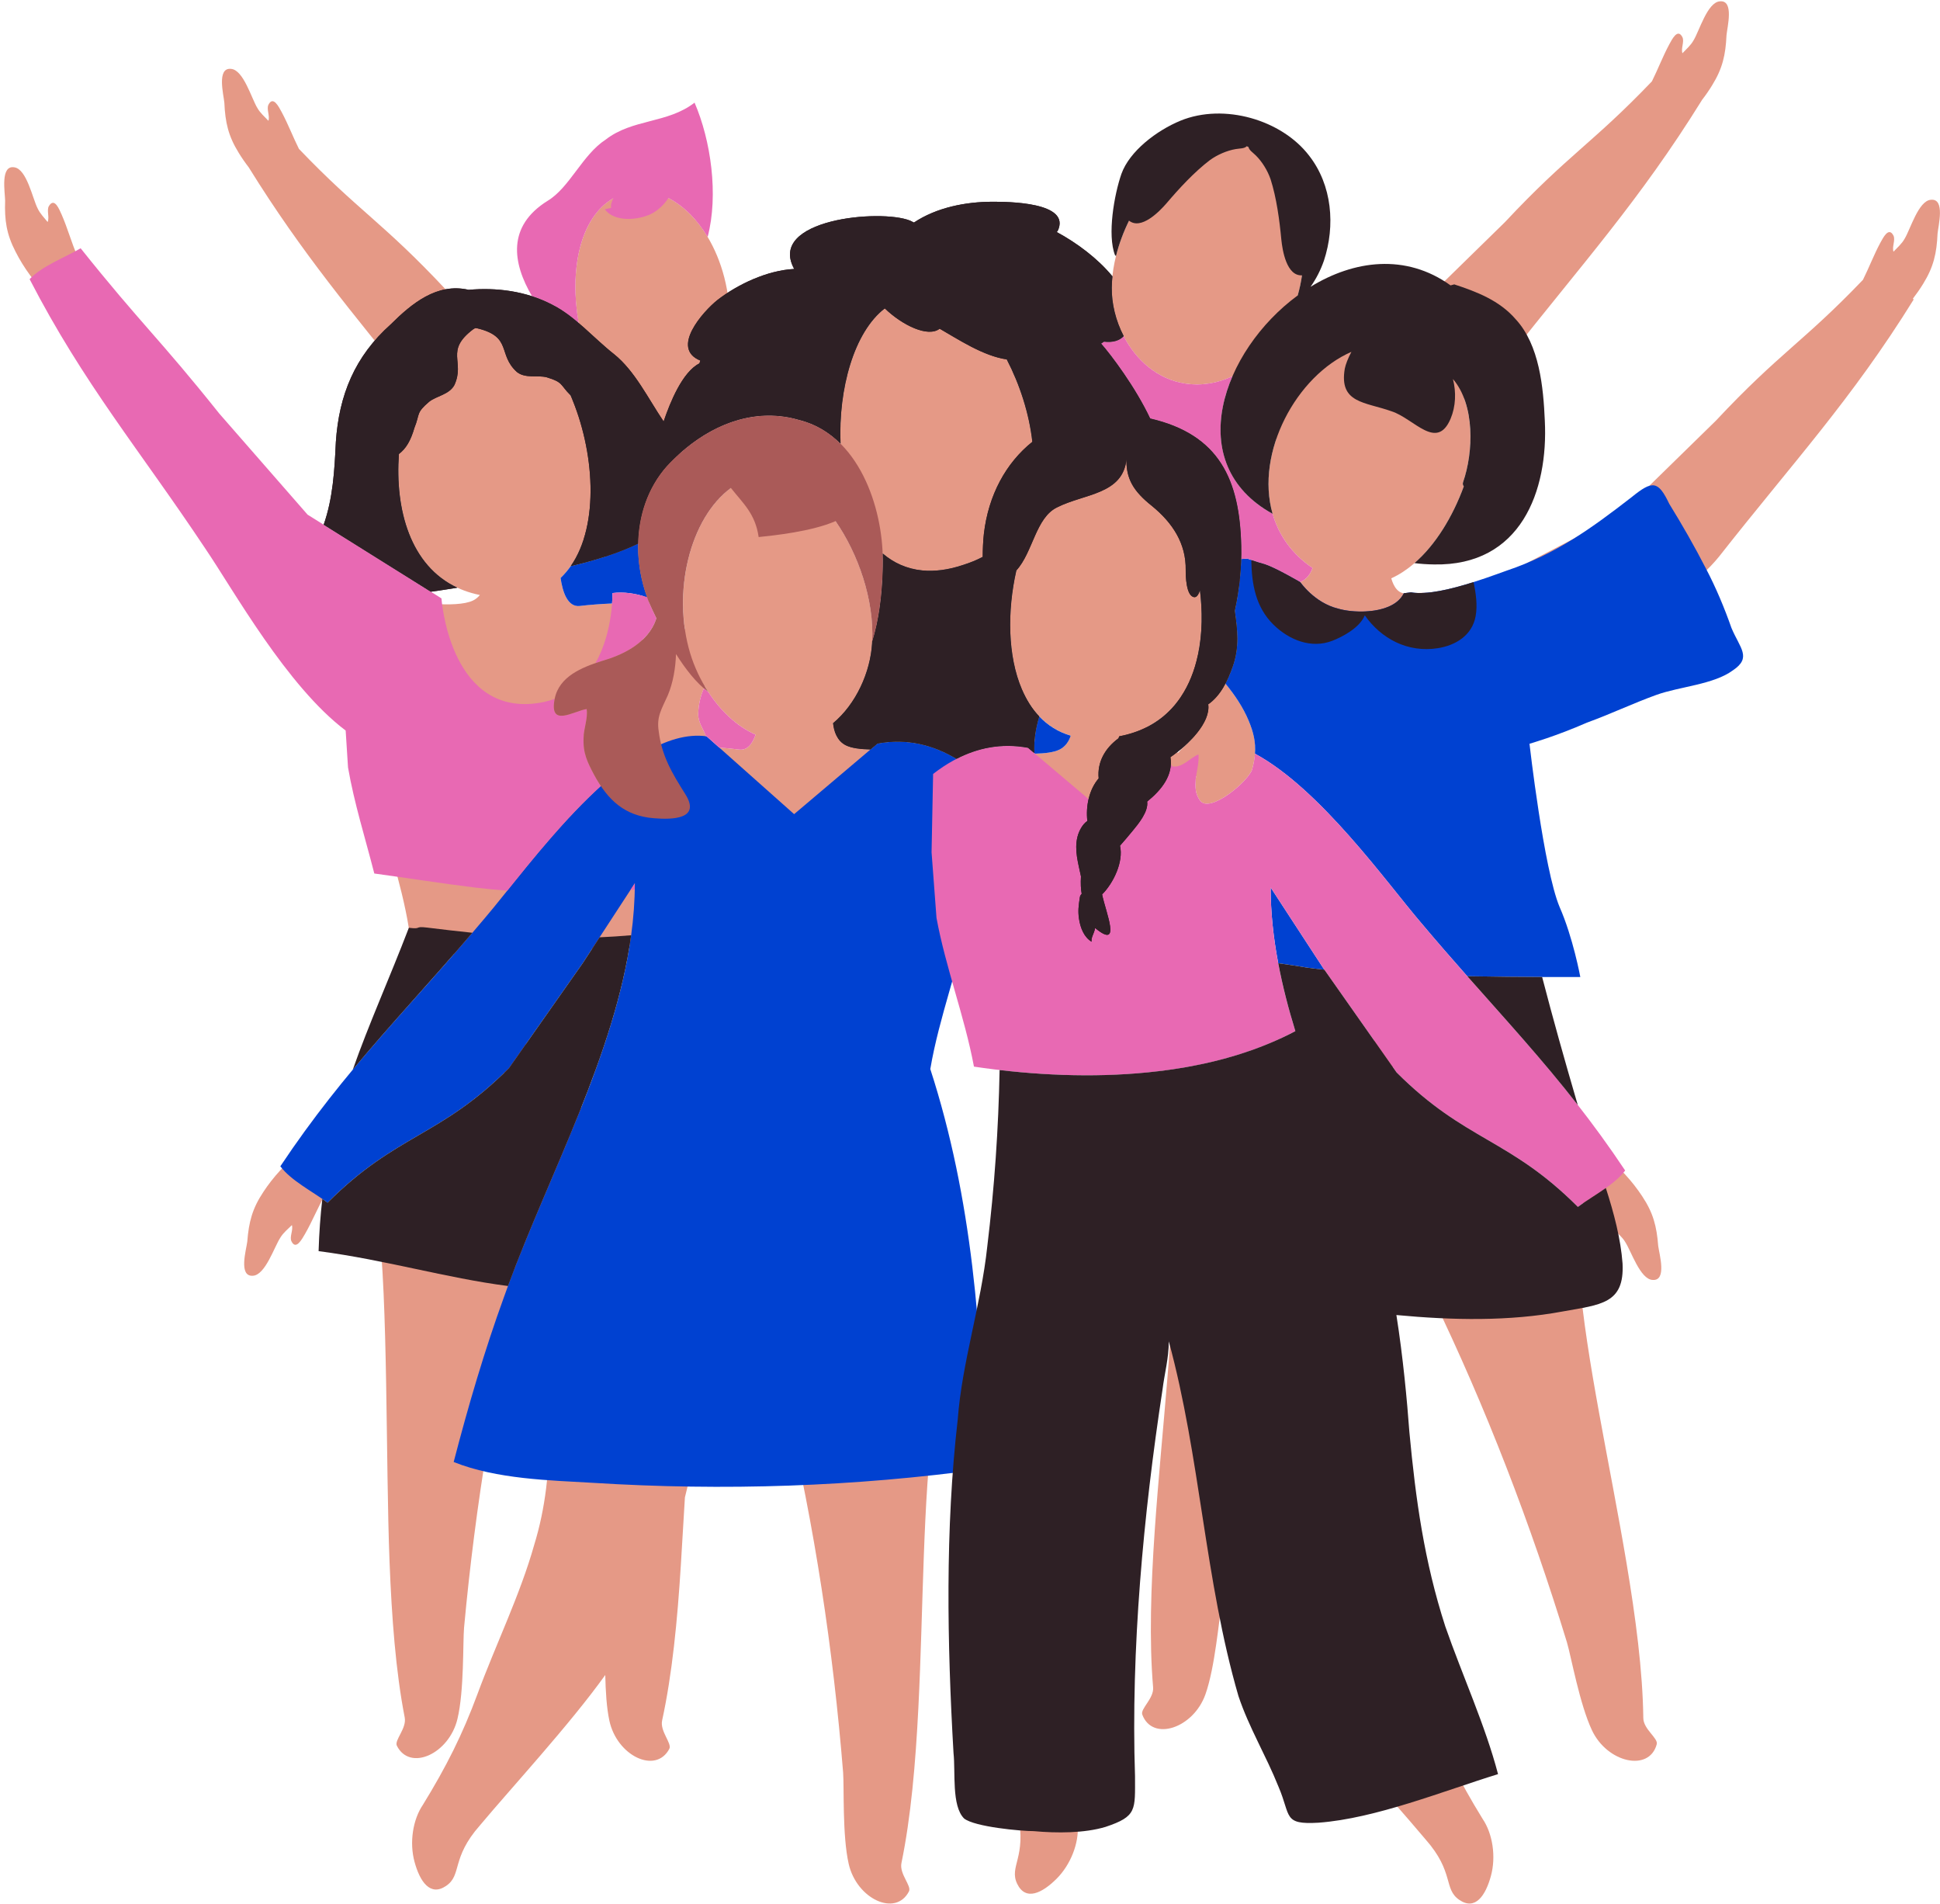 <?xml version="1.0" encoding="UTF-8" standalone="no"?><svg xmlns="http://www.w3.org/2000/svg" xmlns:xlink="http://www.w3.org/1999/xlink" fill="#000000" height="450.9" preserveAspectRatio="xMidYMid meet" version="1" viewBox="-1.0 -0.3 459.6 450.9" width="459.6" zoomAndPan="magnify"><defs><clipPath id="a"><path d="M 269 236 L 392 236 L 392 450.551 L 269 450.551 Z M 269 236"/></clipPath><clipPath id="b"><path d="M 349 47 L 458.59 47 L 458.59 177 L 349 177 Z M 349 47"/></clipPath><clipPath id="c"><path d="M 169 271 L 221 271 L 221 450.551 L 169 450.551 Z M 169 271"/></clipPath></defs><g><g id="change1_1"><path d="M 159.66 99.18 C 170.777 97.562 171.992 85.094 171.895 75.402 C 171.734 59.48 162.742 46.148 151.977 44.953 L 152.512 44.836 C 134.723 43.914 131.719 68.562 138.984 86.203 C 142.867 95.617 148.094 100.859 159.66 99.18" fill="#e59986"/></g><g id="change1_2"><path d="M 214.09 68.957 L 218.055 70.195 C 190.969 66.473 188.984 146.492 227.305 133.469 C 262.98 122.301 232.59 58.41 214.09 68.957" fill="#e59986"/></g><g id="change1_3"><path d="M 174.062 177.234 C 171.711 176.922 168.777 176.684 166.184 176.555 C 166.5 176.234 166.621 175.602 166.367 174.551 C 165.906 172.637 164.367 170.969 164.41 168.863 C 164.461 166.402 165.043 164.25 165.969 162.27 C 168.883 167.188 173.023 171.508 178.004 173.703 C 177.285 175.812 176.082 177.504 174.062 177.234 Z M 162.926 174.668 C 163.281 175.477 163.898 176.117 164.523 176.48 C 164.074 176.465 163.648 176.453 163.242 176.449 C 163 175.785 162.852 175.176 162.926 174.668 Z M 94.387 224.156 C 98.281 224.805 102.199 225.328 106.188 225.586 C 117.746 226.34 129.484 225.363 140.988 224.25 C 146.488 223.719 152.051 223.246 157.5 222.305 C 160.422 221.801 163.273 221.129 166.145 220.559 C 161.898 208.465 158.723 196.266 158.383 184.23 C 160.41 184.738 162.535 184.785 164.113 183.883 C 165.32 183.191 165.414 182.078 165.074 180.828 L 189.062 201.234 L 214.73 176.566 C 214.73 176.566 203.395 178.234 199.395 176.234 C 197.273 175.176 196.566 172.898 196.359 170.992 C 201.824 166.43 205.191 158.91 205.613 152.055 C 206.672 134.785 194.559 114.445 183.363 112.32 L 184.137 112.195 C 168.203 110 158.625 130.309 161.242 148.617 C 159.613 150.266 157.949 151.977 156.43 153.762 C 152.324 151.305 148.215 149.906 144.277 150.207 L 150.391 142.715 C 149.062 142.363 141.391 142.609 136.387 143.219 C 133.422 143.582 132.258 139.762 131.801 136.582 C 134.379 134.156 136.195 130.926 137.344 127.211 C 143.598 132.348 149.742 138.211 154.973 145.242 L 160.586 107.863 L 134.59 94.32 C 129.988 83.105 122.164 74.836 113.277 76.754 L 112.977 76.461 L 115.254 75.191 C 113.922 74.762 112.605 74.66 111.32 74.844 L 104.676 68.344 C 89.602 52.242 84.008 49.785 69.824 34.969 C 68.391 32.105 67.258 29.102 65.742 26.27 C 65.07 25.062 63.734 22.285 62.594 24.504 C 62.086 25.559 62.984 27.133 62.59 28.309 C 61.672 27.324 60.629 26.461 59.957 25.25 C 58.602 23.066 56.688 16.23 53.723 16.012 C 50.289 15.66 51.977 22.137 52.152 24.043 C 52.355 28.684 53.082 31.914 55.566 35.918 C 56.277 37.086 57.102 38.27 57.992 39.426 C 57.988 39.426 57.988 39.43 57.984 39.43 C 70.664 59.871 82.645 73.965 96.809 91.59 C 90.242 109.691 91.793 136.438 112.688 140.625 C 112.262 141.148 111.738 141.605 111.066 141.93 C 107.043 143.887 95.73 142.09 95.73 142.09 L 105.238 151.016 C 98.469 150.41 92.652 152.914 87.746 156.629 L 87.234 173.074 L 88.113 186.859 C 90 197.797 94.109 208.473 95.863 219.562 C 95.348 221.094 94.859 222.621 94.387 224.156" fill="#e59986"/></g><g id="change1_4"><path d="M 17.379 60.484 C 15.949 57.219 15.023 53.77 13.594 50.504 C 13.016 49.242 11.902 46.367 10.59 48.496 C 10 49.504 10.773 51.145 10.285 52.285 C 9.449 51.234 8.477 50.289 7.902 49.031 C 6.723 46.746 5.352 39.781 2.414 39.332 C -0.984 38.715 0.191 45.301 0.215 47.215 C 0.055 51.855 0.527 55.137 2.688 59.32 C 4.547 62.996 7.34 66.891 10.363 69.738 L 12.898 70.617 C 13.812 72.035 15.309 72.562 16.789 73.207 C 19.855 74.625 23.098 75.586 21.934 71.031 C 21.148 67.359 18.895 64.004 17.379 60.484" fill="#e59986"/></g><g id="change1_5"><path d="M 301.359 103.684 C 297.762 114.199 299.012 126.031 308.895 133.484 C 309.254 133.754 309.605 133.996 309.965 134.242 C 309.461 135.613 308.574 136.914 307.031 137.562 C 302.906 139.289 291.707 136.867 291.707 136.867 L 315.664 163.199 L 346.25 140.527 C 344.941 140.105 337.273 139.926 332.238 140.258 C 330.27 140.387 329.191 138.734 328.602 136.676 C 336.164 133.242 342.219 124.609 345.785 114.898 C 345.574 114.641 345.473 114.301 345.617 113.891 C 347.555 108.301 348.195 100.23 345.852 94.047 C 350.074 90.824 353.703 87.711 356.297 84.473 C 373.672 62.355 387.453 47.188 402.184 23.434 C 402.184 23.43 402.184 23.43 402.18 23.426 C 403.07 22.27 403.895 21.09 404.605 19.922 C 407.09 15.918 407.812 12.688 408.02 8.047 C 408.191 6.137 409.883 -0.336 406.445 0.016 C 403.484 0.234 401.57 7.07 400.215 9.254 C 399.543 10.461 398.5 11.328 397.582 12.309 C 397.188 11.133 398.086 9.559 397.578 8.508 C 396.434 6.285 395.102 9.062 394.426 10.273 C 392.914 13.105 391.777 16.105 390.348 18.973 C 376.16 33.789 370.57 36.246 355.496 52.348 L 332.758 74.586 L 299.586 91.863 L 301.359 103.684" fill="#e59986"/></g><g clip-path="url(#a)" id="change1_14"><path d="M 384.309 369.746 C 380.375 346.305 374.75 321.574 373.18 302.215 L 325.074 262.59 C 328.566 253.906 331.891 245.172 334.59 236.23 L 315.867 255.004 L 310.27 250.395 C 311.258 252.789 312.289 255.16 313.359 257.52 L 277.039 293.949 C 277.371 313.371 274.188 338.531 272.562 362.246 C 271.656 375.477 271.234 388.262 272.18 399.348 C 272.402 401.984 269.102 404.43 269.617 405.805 C 272.023 412.254 281.715 409.047 284.57 401.02 C 286.871 394.559 287.758 383.238 288.438 379.707 C 289.258 375.656 290.125 371.613 291.027 367.574 C 293.82 376.102 297.445 384.414 302.305 392.453 C 309.184 404.777 327.461 424.293 336.719 435.355 C 343.605 443.152 340.914 447.082 344.719 449.684 C 348.523 452.289 350.949 448.625 352.207 444.023 C 353.465 439.422 352.617 433.98 350.223 430.469 C 344.715 421.516 340.863 413.887 337.289 404.219 C 333.004 392.613 327.172 380.676 323.879 368.965 C 321.172 360.18 320.176 350.965 320.383 341.691 C 320.777 324.258 320.824 309.016 320.781 293.262 L 311.793 296.16 C 311.906 295.855 312.008 295.543 312.121 295.234 C 314.828 287.727 317.844 280.316 320.871 272.914 C 326.707 284.254 332.926 295.422 338.391 306.922 C 351.055 333.109 361.648 360.691 370.215 388.672 C 371.234 392.121 373.223 403.305 376.145 409.508 C 379.773 417.219 389.727 419.465 391.496 412.809 C 391.871 411.391 388.348 409.281 388.312 406.633 C 388.172 395.508 386.504 382.828 384.309 369.746" fill="#e59986"/></g><g clip-path="url(#b)" id="change1_12"><path d="M 456.445 47.016 C 453.484 47.23 451.57 54.066 450.215 56.25 C 449.543 57.461 448.5 58.328 447.582 59.309 C 447.188 58.133 448.086 56.559 447.578 55.508 C 446.434 53.285 445.102 56.062 444.426 57.273 C 442.914 60.102 441.777 63.105 440.348 65.973 C 426.16 80.785 420.57 83.242 405.496 99.348 L 382.758 121.582 L 349.586 138.863 L 355.199 176.246 C 371.406 154.449 396.363 143.863 406.301 131.473 C 423.672 109.355 437.625 94.395 452.359 70.641 C 452.301 70.566 452.234 70.508 452.176 70.438 C 453.066 69.277 453.895 68.09 454.609 66.922 C 457.09 62.918 457.816 59.688 458.02 55.043 C 458.191 53.137 459.883 46.664 456.445 47.016" fill="#e59986"/></g><g id="change1_6"><path d="M 76.941 269.789 C 75.398 270.266 73.852 270.621 72.781 271.93 L 70.172 272.523 C 66.844 275.016 63.637 278.578 61.383 282.023 C 58.77 285.941 57.938 289.148 57.582 293.781 C 57.344 295.684 55.445 302.094 58.887 301.859 C 61.855 301.738 63.992 294.969 65.418 292.832 C 66.133 291.645 67.199 290.812 68.152 289.863 C 68.508 291.051 67.559 292.594 68.031 293.664 C 69.102 295.922 70.527 293.188 71.238 292 C 73.02 288.914 74.328 285.586 76.109 282.5 C 78.008 279.176 80.621 276.086 81.809 272.523 C 83.473 268.129 80.148 268.723 76.941 269.789" fill="#e59986"/></g><g clip-path="url(#c)" id="change1_13"><path d="M 185.23 332.848 C 191.973 361.145 196.387 390.359 198.742 419.527 C 199 423.113 198.539 434.465 200.059 441.148 C 201.945 449.461 211.188 453.793 214.34 447.672 C 215.012 446.367 212.023 443.551 212.559 440.957 C 214.812 430.062 215.906 417.32 216.574 404.07 C 217.77 380.332 217.59 354.973 220.219 335.727 L 169.91 271.598 C 173.555 292.301 180.488 312.359 185.23 332.848" fill="#e59986"/></g><g id="change1_7"><path d="M 165.41 301.809 C 165.66 299.793 165.918 297.867 166.188 296.051 L 134.328 259.406 C 136.289 252.195 138.082 244.953 139.457 237.625 L 126.594 250.504 L 115.152 237.348 C 116.277 244.188 117.762 250.957 119.402 257.699 L 88.566 288.574 C 90.973 307.852 90.359 345.809 91.285 369.559 C 91.801 382.812 92.75 395.566 94.879 406.484 C 95.383 409.086 92.363 411.871 93.023 413.18 C 96.105 419.336 105.395 415.113 107.375 406.82 C 108.973 400.152 108.641 388.797 108.938 385.219 C 111.625 356.078 116.375 326.914 123.441 298.695 C 124.465 294.484 125.586 290.289 126.75 286.109 C 127.398 288.664 128.027 291.223 128.633 293.789 C 128.605 308.195 128.676 322.359 129.035 338.371 C 129.246 347.645 128.25 356.859 125.543 365.645 C 122.25 377.355 116.414 389.293 112.129 400.898 C 108.555 410.566 104.703 418.191 99.199 427.148 C 96.801 430.66 95.953 436.098 97.211 440.699 C 98.469 445.305 100.895 448.965 104.699 446.363 C 108.508 443.758 105.816 439.828 112.703 432.031 C 120.289 422.969 133.926 408.23 142.391 396.422 C 142.473 400.211 142.707 404.195 143.363 407.23 C 145.152 415.566 154.344 420 157.566 413.914 C 158.254 412.621 155.301 409.766 155.863 407.184 C 158.238 396.312 159.48 383.586 160.301 370.344 C 160.609 365.293 160.93 359.898 161.262 354.348 C 165.469 337.812 167.191 320.566 169.113 303.004 L 165.41 301.809" fill="#e59986"/></g><g id="change1_8"><path d="M 279.91 90.555 C 291.469 92.242 301.266 82.703 305.152 73.414 C 312.438 56.008 304.414 32.129 286.641 32.988 L 287.406 33.16 C 276.094 34.234 262.562 51.938 262.383 67.852 C 262.273 77.426 268.801 88.926 279.91 90.555" fill="#e59986"/></g><g id="change1_9"><path d="M 237.156 413.965 C 238.309 419.777 239.406 425.168 240.172 429.469 C 242.266 439.66 237.973 441.73 239.98 445.883 C 241.984 450.031 245.91 448.066 249.293 444.699 C 252.672 441.336 254.645 436.195 254.316 431.957 C 254.105 424.957 254.246 418.832 254.863 412.516 C 248.965 412.992 243.062 413.566 237.156 413.965" fill="#e59986"/></g><g id="change1_10"><path d="M 388.043 283.023 C 385.785 279.578 382.578 276.016 379.254 273.523 L 376.641 272.93 C 375.57 271.621 374.027 271.266 372.484 270.789 C 369.277 269.723 365.949 269.129 367.613 273.523 C 368.801 277.086 371.414 280.172 373.312 283.496 C 375.098 286.586 376.402 289.91 378.184 293 C 378.895 294.188 380.32 296.918 381.391 294.66 C 381.863 293.594 380.914 292.051 381.27 290.859 C 382.223 291.812 383.289 292.645 384.004 293.832 C 385.426 295.969 387.566 302.738 390.535 302.855 C 393.977 303.094 392.078 296.68 391.84 294.781 C 391.484 290.148 390.656 286.941 388.043 283.023" fill="#e59986"/></g><g id="change1_11"><path d="M 270.742 171.887 C 273.504 170.484 275.77 168.605 277.586 166.359 C 279.461 168.855 280.855 171.547 281.332 174.762 C 280.367 175.707 279.152 176.805 278.191 177.918 C 277.199 178.012 276.238 178.117 275.363 178.234 C 272.477 178.621 271.258 175.012 270.742 171.887 Z M 282.289 184.074 C 282.176 186.168 282.09 187.594 283.27 189.277 C 285.566 192.559 294.906 184.602 295.645 181.902 C 296.898 177.316 296.461 174.352 294.809 170.379 C 292.758 165.453 289.09 161.035 285.332 157.23 C 284.5 156.387 283.66 155.547 282.824 154.699 C 284.113 148.559 283.883 141.691 282.566 135.141 C 282.234 133.473 281.824 131.82 281.363 130.203 C 277.297 116.215 268.5 105.148 259.809 108.492 L 263.547 110.316 C 239.992 103.359 226.332 166.223 252.66 173.93 C 252.234 175.262 251.453 176.523 250.027 177.234 C 246.027 179.234 234.695 177.566 234.695 177.566 L 260.359 202.234 L 282.367 183.516 C 282.328 183.75 282.297 183.953 282.289 184.074" fill="#e59986"/></g><g id="change2_1"><path d="M 136.383 143.223 C 138.652 142.945 141.473 142.742 144.004 142.633 C 144.113 141.113 144.086 140.164 144.086 140.164 C 146.773 139.836 149.523 140.223 152.324 141.176 C 150.926 137.344 150.176 133.234 150.176 129.145 C 150.176 128.902 150.184 128.676 150.184 128.445 C 149.094 128.973 148.004 129.453 146.934 129.883 C 142.875 131.504 138.586 132.754 134.195 133.805 C 133.484 134.812 132.684 135.742 131.805 136.586 C 132.254 139.766 133.426 143.586 136.383 143.223" fill="#0041d1"/></g><g id="change2_2"><path d="M 228.559 216.109 L 229.73 200.57 L 229.363 182.008 C 223.211 177.242 215.758 174.16 206.883 175.812 L 187.133 192.531 L 166.395 174.094 C 147.445 171.508 124.188 205.102 113.852 217.16 C 95.762 238.695 80.918 252.68 65.414 275.934 C 67.996 279.379 73.164 281.965 76.609 284.551 C 92.977 268.184 103.207 269.059 119.57 252.691 L 137.055 227.816 L 149.395 208.902 C 149.395 241.902 129.395 275.902 118.395 306.902 C 113.828 319.461 109.93 332.672 106.48 345.973 C 116.703 350.066 129.285 350.309 139.395 350.902 C 170.586 352.852 201.355 351.824 232.25 347.59 C 231.715 315.41 229.309 283.477 219.395 252.902 C 221.516 240.414 226.289 228.422 228.559 216.109" fill="#0041d1"/></g><g id="change2_3"><path d="M 252.664 173.945 C 252.234 175.273 251.441 176.523 250.023 177.234 C 248.672 177.902 246.504 178.164 244.191 178.203 L 244.031 178.074 C 244.023 177.875 244.023 177.664 244.012 177.453 C 244.012 177.293 244.004 177.133 244.004 176.965 C 244.004 176.734 244.012 176.492 244.012 176.254 C 244.023 176.105 244.031 175.945 244.043 175.785 C 244.082 174.863 244.191 173.914 244.363 172.926 C 244.363 172.895 244.363 172.875 244.371 172.855 C 244.562 171.742 244.832 170.586 245.203 169.383 C 247.203 171.484 249.676 173.074 252.664 173.945" fill="#0041d1"/></g><g id="change2_4"><path d="M 300.027 209.902 C 300.027 215.855 300.691 221.84 301.824 227.836 C 304.305 228.18 306.641 228.531 308.582 228.871 C 309.828 229.051 311.234 229.215 312.754 229.367 L 312.367 228.816 L 300.027 209.902" fill="#0041d1"/></g><g id="change2_5"><path d="M 409.195 148.43 C 407.516 143.641 405.5 138.828 403.129 134.324 C 400.469 129.137 397.48 123.922 394.465 119.043 C 391.828 113.523 390.5 113.434 385.555 117.441 C 376.035 124.82 367.609 130.938 355.988 134.836 C 350.512 136.805 339.199 141.059 333.258 139.988 L 331.574 140.211 C 329.242 145.066 320.219 145.129 315.961 143.84 C 310.375 142.465 307.031 137.559 307.031 137.559 C 307.031 137.559 301.242 134.168 298.629 133.32 C 297.199 132.934 295.82 132.484 294.477 131.992 C 293.996 132.016 293.52 132.066 293.043 132.105 C 292.93 136.035 292.438 140.23 291.527 144.359 C 292.16 148.809 292.664 152.914 291.047 157.531 C 290.562 158.922 289.996 160.309 289.309 161.609 C 291.535 164.309 293.5 167.238 294.809 170.379 C 295.973 173.18 296.52 175.492 296.309 178.211 C 311.812 186.574 327.57 208.82 335.574 218.16 C 339.387 222.699 343.047 226.891 346.605 230.914 C 361.027 231.176 373.387 231.105 373.387 231.105 C 373.387 231.105 371.664 221.734 368.473 214.504 C 364.73 205.566 361.348 175.859 361.348 175.859 C 361.348 175.859 367.723 174.043 374.949 170.855 C 380.43 168.883 385.949 166.246 391.43 164.277 C 396.906 162.305 404.953 161.844 409.523 158.477 C 414.07 155.441 411.215 153.242 409.195 148.43" fill="#0041d1"/></g><g id="change3_1"><path d="M 335.574 218.16 C 327.57 208.82 311.812 186.574 296.309 178.211 C 296.223 179.348 296.016 180.551 295.645 181.902 C 294.906 184.602 285.566 192.559 283.27 189.277 C 282.09 187.594 282.176 186.168 282.289 184.074 C 282.332 183.324 283.145 180.152 282.922 178.375 C 280.812 179.254 279.055 181.715 276.594 181.188 C 276.586 181.062 276.59 180.934 276.602 180.805 L 262.289 193.531 L 242.543 176.812 C 233.664 175.16 226.211 178.242 220.059 183.008 L 219.695 201.57 L 220.863 217.109 C 223.035 228.902 227.504 240.402 229.738 252.328 C 254.926 256.094 284.215 255.48 305.879 243.918 C 302.363 232.57 300.027 221.18 300.027 209.902 L 312.367 228.816 L 329.852 253.691 C 346.219 270.059 356.445 269.184 372.812 285.547 C 376.258 282.965 381.426 280.379 384.012 276.934 C 368.508 253.676 353.664 239.695 335.574 218.16" fill="#e869b3"/></g><g id="change3_2"><path d="M 163.547 24.012 C 157.141 28.984 148.883 27.797 142.48 32.77 C 136.957 36.363 133.949 44.141 128.719 47.273 C 119.121 53.258 120.359 61.91 125.051 69.871 C 126.676 70.395 128.273 71.055 129.824 71.863 C 132.055 72.977 134.113 74.523 136.105 76.223 C 133.902 63.984 136.242 51.273 144.324 46.641 C 143.855 47.516 143.645 48.297 143.785 48.934 L 142.277 49.266 C 144.535 52.32 149.973 51.906 153.195 50.402 C 155 49.473 156.34 48.156 157.344 46.609 C 160.949 48.457 164.16 51.68 166.645 55.828 C 169.27 45.809 167.395 32.914 163.547 24.012" fill="#e869b3"/></g><g id="change3_3"><path d="M 149.367 210.414 C 149.375 209.91 149.395 209.406 149.395 208.902 L 148.367 210.477 C 148.695 210.457 149.027 210.438 149.367 210.414" fill="#e869b3"/></g><g id="change3_4"><path d="M 161.238 148.617 C 161.172 148.141 161.113 147.66 161.059 147.184 C 161.113 147.66 161.172 148.141 161.238 148.617" fill="#e869b3"/></g><g id="change3_5"><path d="M 166.797 163.59 C 166.441 163.328 166.094 163.047 165.75 162.746 C 164.949 164.594 164.457 166.602 164.41 168.863 C 164.371 170.789 165.652 172.355 166.227 174.078 C 166.281 174.086 166.34 174.082 166.395 174.09 L 169.395 176.758 C 171.027 176.887 172.652 177.047 174.062 177.234 C 176.086 177.504 177.285 175.812 178.004 173.703 C 173.477 171.707 169.645 167.953 166.797 163.59" fill="#e869b3"/></g><g id="change3_6"><path d="M 152.32 141.172 C 149.527 140.223 146.77 139.828 144.09 140.164 C 144.09 140.164 144.316 149.262 140.07 156.754 C 140.516 156.602 140.957 156.453 141.391 156.312 C 146.422 154.879 151.633 152.359 153.969 147.512 C 154.172 147.055 154.348 146.598 154.5 146.137 C 154.113 145.344 153.758 144.594 153.434 143.91 C 153.02 143.02 152.656 142.102 152.32 141.172" fill="#e869b3"/></g><g id="change3_7"><path d="M 137.258 174.461 C 137.258 172.305 138.336 169.789 137.977 167.633 C 134.762 168.168 129.055 172.078 130.41 165.223 C 128.82 165.805 127.051 166.215 125.066 166.383 C 105.406 168.039 103.586 141.426 103.586 141.426 L 71.871 121.598 L 50.945 97.648 C 36.5 79.562 32.551 76.586 18.102 58.504 C 14.391 60.688 8.969 62.684 6.016 65.82 C 18.844 90.656 32.039 106.199 47.625 129.609 C 54.332 139.473 66.934 162.211 80.891 172.73 L 81.449 181.469 C 82.902 189.898 85.527 198.191 87.676 206.59 C 95.664 207.672 103.633 208.953 111.629 209.926 C 114.145 210.23 116.66 210.469 119.172 210.656 C 125.094 203.281 132.945 193.484 141.352 185.863 C 140.805 185.051 140.277 184.188 139.773 183.262 C 138.156 180.211 137.078 178.055 137.258 174.461" fill="#e869b3"/></g><g id="change3_8"><path d="M 293.059 129 C 293.082 130.012 293.07 131.051 293.039 132.105 C 293.52 132.066 293.996 132.016 294.477 131.992 C 295.035 132.195 295.602 132.387 296.172 132.574 C 296.352 132.637 296.531 132.695 296.711 132.754 C 297.34 132.953 297.977 133.145 298.629 133.32 C 301.242 134.168 307.031 137.559 307.031 137.559 C 308.574 136.914 309.461 135.613 309.965 134.238 C 309.609 133.992 309.254 133.754 308.895 133.48 C 304.484 130.156 301.801 125.961 300.492 121.398 C 287.102 114.016 285.781 100.848 290.992 88.801 C 287.617 90.395 283.867 91.133 279.91 90.555 C 273.168 89.566 268.117 84.941 265.211 79.316 C 264.25 80.336 262.738 80.883 260.531 80.625 L 259.863 81.074 C 262.207 83.734 267.969 91.348 271.488 98.82 C 287.918 102.617 292.703 113.375 293.059 129" fill="#e869b3"/></g><g id="change4_1"><path d="M 242.543 176.812 L 244.035 178.074 C 243.895 175.516 244.223 172.625 245.203 169.375 C 243.492 167.586 242.145 165.395 241.094 162.953 C 240.379 161.938 240.379 161.934 241.09 162.949 C 237.727 155.102 237.59 144.48 239.785 134.797 C 243.707 130.523 244.359 122.277 249.465 119.852 C 255.855 116.609 265.09 116.855 265.871 108.379 C 265.742 113.059 267.5 116.051 271.93 119.555 C 276.727 123.488 280.031 128.371 279.902 134.758 C 279.895 135.938 279.969 141.004 281.969 141.141 C 282.551 141.164 282.965 140.453 283.27 139.512 C 283.328 140.012 283.391 140.512 283.438 141.012 C 283.449 141.125 283.457 141.242 283.469 141.359 C 283.512 141.863 283.551 142.371 283.582 142.875 C 283.59 143.004 283.598 143.129 283.605 143.258 C 283.637 143.855 283.66 144.453 283.672 145.055 C 283.672 145.121 283.672 145.188 283.672 145.258 C 283.68 145.816 283.68 146.375 283.672 146.934 C 283.668 147.02 283.668 147.105 283.664 147.191 C 283.648 147.816 283.625 148.438 283.586 149.055 C 283.586 149.059 283.582 149.066 283.582 149.074 C 283.543 149.691 283.488 150.305 283.422 150.914 C 283.414 150.961 283.41 151.004 283.406 151.051 C 283.266 152.309 283.07 153.551 282.812 154.762 C 282.812 154.77 282.812 154.773 282.809 154.781 C 282.027 158.473 280.691 161.898 278.707 164.832 L 278.711 164.832 C 276.16 168.594 272.551 171.543 267.656 173.184 C 266.559 173.555 265.398 173.863 264.16 174.09 L 263.969 174.578 C 263.965 174.582 263.961 174.582 263.957 174.586 C 260.738 176.957 258.914 180.258 259.285 184.062 C 256.996 186.719 256.199 190.672 256.602 194.148 C 255.445 194.91 254.594 196.559 254.262 197.895 C 253.477 201.051 254.449 204.152 255.086 207.266 C 255 208.926 255.051 210.332 255.266 211.395 C 255.039 211.625 254.875 211.891 254.828 212.203 C 254.512 214.262 254.359 215.477 254.613 217.258 C 254.945 219.543 255.871 221.719 257.609 222.742 C 257.43 221.703 258.238 220.812 258.438 219.496 C 264.875 224.82 260.91 215.656 260.098 211.539 C 262.727 208.926 265.223 203.855 264.336 200.004 C 265.41 198.805 266.418 197.578 267.352 196.453 C 268.633 194.902 271.121 191.93 270.77 189.555 C 274.16 186.801 276.984 183.309 276.281 179.035 C 280.613 176.059 285.844 170.816 285.238 166.52 C 288.207 164.422 289.844 160.965 291.047 157.531 C 292.664 152.91 292.156 148.805 291.523 144.359 C 292.68 139.121 293.172 133.777 293.059 129 C 292.703 113.375 287.918 102.617 271.488 98.82 C 267.969 91.344 262.207 83.734 259.863 81.074 L 260.535 80.621 C 262.742 80.883 264.254 80.332 265.215 79.312 C 263.324 75.672 262.344 71.613 262.383 67.852 C 262.395 66.961 262.445 66.055 262.543 65.152 C 259.023 60.871 254.035 57.184 249.336 54.652 L 249.562 54.422 C 252.926 47.484 237.473 47.484 234.113 47.484 C 227.844 47.484 220.895 48.824 215.523 52.41 L 214.625 51.961 C 207.594 49.102 180.676 51.645 187.152 63.402 C 180.754 63.734 173.773 67.031 168.945 70.773 C 165.586 73.461 157.742 82.191 164.914 85.102 L 164.695 85.773 C 160.684 87.777 157.75 94.984 156.219 99.523 C 152.465 93.949 149.391 87.531 144.465 83.574 C 139.605 79.754 135.215 74.555 129.824 71.863 C 123.543 68.582 116.504 67.762 110.016 68.344 C 102.523 66.594 96.453 71.672 91.605 76.492 C 83.016 84.133 79.316 93.293 78.566 104.383 C 78.246 111.184 77.875 117.703 75.684 123.973 L 101.074 139.852 C 103.164 139.562 105.254 139.242 107.344 138.895 C 96.188 133.684 92.566 120.379 93.508 107.227 C 95.203 105.926 96.277 104.121 97.184 101.02 C 98.535 97.676 97.488 97.555 100.672 94.848 C 102.426 93.461 105.43 93.18 106.656 90.883 C 109.23 85.238 104.309 82.855 111.074 77.707 C 111.242 77.609 111.41 77.508 111.578 77.402 C 111.773 77.43 111.969 77.461 112.164 77.48 C 120.418 79.512 116.852 83.656 121.457 87.809 C 123.496 89.426 126.367 88.488 128.527 89.062 C 132.52 90.27 131.621 90.801 134.168 93.316 C 139.859 106.426 141.082 123.98 134.191 133.801 C 138.582 132.754 142.871 131.504 146.934 129.883 C 148.004 129.453 149.09 128.973 150.188 128.445 C 150.328 121.836 152.422 115.336 156.875 110.242 C 157.531 109.523 158.219 108.836 158.922 108.16 C 159.059 108.027 159.195 107.902 159.332 107.773 C 160.035 107.113 160.75 106.473 161.492 105.867 C 169.023 99.695 178.504 96.32 188.246 99.148 C 192.168 100.105 195.441 102.121 198.129 104.801 C 197.59 91.809 201.324 78.324 208.621 72.742 C 212.723 76.703 218.844 79.711 221.613 77.551 C 225.902 80.004 231.941 84.031 237.504 84.82 C 240.586 90.766 242.824 97.633 243.57 104.344 C 237.301 109.363 233.152 116.98 232.09 126.148 C 231.898 127.906 231.824 129.734 231.816 131.586 C 231.754 131.617 231.691 131.652 231.625 131.688 C 231.047 131.988 230.449 132.27 229.824 132.535 C 229.68 132.594 229.527 132.652 229.383 132.711 C 228.758 132.961 228.117 133.199 227.449 133.41 C 227.398 133.43 227.352 133.445 227.301 133.461 C 223.68 134.691 220.422 135.09 217.508 134.809 C 213.828 134.449 210.703 133.008 208.102 130.777 C 208.102 130.777 208.102 130.781 208.102 130.781 C 208.121 131.336 208.137 131.891 208.137 132.434 C 208.137 132.711 208.133 133.004 208.129 133.293 C 208.129 133.465 208.129 133.637 208.125 133.816 C 208.117 134.18 208.109 134.551 208.098 134.93 C 208.098 135.008 208.094 135.086 208.09 135.164 C 208.066 135.91 208.031 136.688 207.984 137.488 C 207.973 137.664 207.961 137.84 207.949 138.016 C 207.902 138.738 207.84 139.48 207.77 140.23 C 207.754 140.418 207.734 140.605 207.715 140.797 C 207.672 141.223 207.625 141.652 207.574 142.086 C 207.535 142.395 207.492 142.707 207.449 143.02 C 207.418 143.262 207.391 143.504 207.355 143.746 C 206.973 146.383 206.418 149.066 205.621 151.609 C 205.621 151.75 205.621 151.898 205.609 152.051 C 205.191 158.91 201.82 166.43 196.359 170.988 C 196.562 172.891 197.27 175.172 199.391 176.23 C 200.742 176.91 202.922 177.16 205.23 177.211 L 206.883 175.809 C 214.02 174.48 220.25 176.219 225.609 179.43 C 230.555 176.883 236.184 175.633 242.543 176.812" fill="#2e2025"/></g><g id="change4_2"><path d="M 242.543 176.812 L 244.035 178.074 C 243.895 175.516 244.223 172.625 245.203 169.375 C 243.492 167.586 242.145 165.395 241.094 162.953 C 240.379 161.938 240.379 161.934 241.09 162.949 C 237.727 155.102 237.59 144.48 239.785 134.797 C 243.707 130.523 244.359 122.277 249.465 119.852 C 255.855 116.609 265.09 116.855 265.871 108.379 C 265.742 113.059 267.5 116.051 271.93 119.555 C 276.727 123.488 280.031 128.371 279.902 134.758 C 279.895 135.938 279.969 141.004 281.969 141.141 C 282.551 141.164 282.965 140.453 283.27 139.512 C 283.328 140.012 283.391 140.512 283.438 141.012 C 283.449 141.125 283.457 141.242 283.469 141.359 C 283.512 141.863 283.551 142.371 283.582 142.875 C 283.59 143.004 283.598 143.129 283.605 143.258 C 283.637 143.855 283.66 144.453 283.672 145.055 C 283.672 145.121 283.672 145.188 283.672 145.258 C 283.68 145.816 283.68 146.375 283.672 146.934 C 283.668 147.02 283.668 147.105 283.664 147.191 C 283.648 147.816 283.625 148.438 283.586 149.055 C 283.586 149.059 283.582 149.066 283.582 149.074 C 283.543 149.691 283.488 150.305 283.422 150.914 C 283.414 150.961 283.41 151.004 283.406 151.051 C 283.266 152.309 283.07 153.551 282.812 154.762 C 282.812 154.77 282.812 154.773 282.809 154.781 C 282.027 158.473 280.691 161.898 278.707 164.832 L 278.711 164.832 C 276.16 168.594 272.551 171.543 267.656 173.184 C 266.559 173.555 265.398 173.863 264.16 174.09 L 263.969 174.578 C 263.965 174.582 263.961 174.582 263.957 174.586 C 260.738 176.957 258.914 180.258 259.285 184.062 C 256.996 186.719 256.199 190.672 256.602 194.148 C 255.445 194.91 254.594 196.559 254.262 197.895 C 253.477 201.051 254.449 204.152 255.086 207.266 C 255 208.926 255.051 210.332 255.266 211.395 C 255.039 211.625 254.875 211.891 254.828 212.203 C 254.512 214.262 254.359 215.477 254.613 217.258 C 254.945 219.543 255.871 221.719 257.609 222.742 C 257.43 221.703 258.238 220.812 258.438 219.496 C 264.875 224.82 260.91 215.656 260.098 211.539 C 262.727 208.926 265.223 203.855 264.336 200.004 C 265.41 198.805 266.418 197.578 267.352 196.453 C 268.633 194.902 271.121 191.93 270.77 189.555 C 274.16 186.801 276.984 183.309 276.281 179.035 C 280.613 176.059 285.844 170.816 285.238 166.52 C 288.207 164.422 289.844 160.965 291.047 157.531 C 292.664 152.91 292.156 148.805 291.523 144.359 C 292.68 139.121 293.172 133.777 293.059 129 C 292.703 113.375 287.918 102.617 271.488 98.82 C 267.969 91.344 262.207 83.734 259.863 81.074 L 260.535 80.621 C 262.742 80.883 264.254 80.332 265.215 79.312 C 263.324 75.672 262.344 71.613 262.383 67.852 C 262.395 66.961 262.445 66.055 262.543 65.152 C 259.023 60.871 254.035 57.184 249.336 54.652 L 249.562 54.422 C 252.926 47.484 237.473 47.484 234.113 47.484 C 227.844 47.484 220.895 48.824 215.523 52.41 L 214.625 51.961 C 207.594 49.102 180.676 51.645 187.152 63.402 C 180.754 63.734 173.773 67.031 168.945 70.773 C 165.586 73.461 157.742 82.191 164.914 85.102 L 164.695 85.773 C 160.684 87.777 157.75 94.984 156.219 99.523 C 152.465 93.949 149.391 87.531 144.465 83.574 C 139.605 79.754 135.215 74.555 129.824 71.863 C 123.543 68.582 116.504 67.762 110.016 68.344 C 102.523 66.594 96.453 71.672 91.605 76.492 C 83.016 84.133 79.316 93.293 78.566 104.383 C 78.246 111.184 77.875 117.703 75.684 123.973 L 101.074 139.852 C 103.164 139.562 105.254 139.242 107.344 138.895 C 96.188 133.684 92.566 120.379 93.508 107.227 C 95.203 105.926 96.277 104.121 97.184 101.02 C 98.535 97.676 97.488 97.555 100.672 94.848 C 102.426 93.461 105.43 93.18 106.656 90.883 C 109.23 85.238 104.309 82.855 111.074 77.707 C 111.242 77.609 111.41 77.508 111.578 77.402 C 111.773 77.43 111.969 77.461 112.164 77.48 C 120.418 79.512 116.852 83.656 121.457 87.809 C 123.496 89.426 126.367 88.488 128.527 89.062 C 132.52 90.27 131.621 90.801 134.168 93.316 C 139.859 106.426 141.082 123.98 134.191 133.801 C 138.582 132.754 142.871 131.504 146.934 129.883 C 148.004 129.453 149.09 128.973 150.188 128.445 C 150.328 121.836 152.422 115.336 156.875 110.242 C 157.531 109.523 158.219 108.836 158.922 108.16 C 159.059 108.027 159.195 107.902 159.332 107.773 C 160.035 107.113 160.75 106.473 161.492 105.867 C 169.023 99.695 178.504 96.32 188.246 99.148 C 192.168 100.105 195.441 102.121 198.129 104.801 C 197.59 91.809 201.324 78.324 208.621 72.742 C 212.723 76.703 218.844 79.711 221.613 77.551 C 225.902 80.004 231.941 84.031 237.504 84.82 C 240.586 90.766 242.824 97.633 243.57 104.344 C 237.301 109.363 233.152 116.98 232.09 126.148 C 231.898 127.906 231.824 129.734 231.816 131.586 C 231.754 131.617 231.691 131.652 231.625 131.688 C 231.047 131.988 230.449 132.27 229.824 132.535 C 229.68 132.594 229.527 132.652 229.383 132.711 C 228.758 132.961 228.117 133.199 227.449 133.41 C 227.398 133.43 227.352 133.445 227.301 133.461 C 223.68 134.691 220.422 135.09 217.508 134.809 C 213.828 134.449 210.703 133.008 208.102 130.777 C 208.102 130.777 208.102 130.781 208.102 130.781 C 208.121 131.336 208.137 131.891 208.137 132.434 C 208.137 132.711 208.133 133.004 208.129 133.293 C 208.129 133.465 208.129 133.637 208.125 133.816 C 208.117 134.18 208.109 134.551 208.098 134.93 C 208.098 135.008 208.094 135.086 208.09 135.164 C 208.066 135.91 208.031 136.688 207.984 137.488 C 207.973 137.664 207.961 137.84 207.949 138.016 C 207.902 138.738 207.84 139.48 207.77 140.23 C 207.754 140.418 207.734 140.605 207.715 140.797 C 207.672 141.223 207.625 141.652 207.574 142.086 C 207.535 142.395 207.492 142.707 207.449 143.02 C 207.418 143.262 207.391 143.504 207.355 143.746 C 206.973 146.383 206.418 149.066 205.621 151.609 C 205.621 151.75 205.621 151.898 205.609 152.051 C 205.191 158.91 201.82 166.43 196.359 170.988 C 196.562 172.891 197.27 175.172 199.391 176.23 C 200.742 176.91 202.922 177.16 205.23 177.211 L 206.883 175.809 C 214.02 174.48 220.25 176.219 225.609 179.43 C 230.555 176.883 236.184 175.633 242.543 176.812" fill="#2e2025"/></g><g id="change4_3"><path d="M 348.109 137.566 C 342.898 139.219 337.008 140.664 333.258 139.992 L 331.574 140.211 C 330.168 143.137 326.34 144.316 322.582 144.512 C 320.102 144.645 317.656 144.355 315.961 143.844 C 310.375 142.465 307.031 137.562 307.031 137.562 C 307.031 137.562 301.242 134.168 298.629 133.324 C 297.535 133.027 296.477 132.695 295.438 132.336 C 295.547 138.012 296.434 143.488 300.734 147.688 C 304.441 151.309 309.676 153.391 314.645 151.465 C 317.16 150.488 321.148 148.344 322.328 145.441 C 326.191 150.941 332.469 154.359 339.648 153.219 C 343.93 152.539 347.75 150.141 348.578 145.688 C 349.07 143.051 348.645 140.258 348.109 137.566" fill="#2e2025"/></g><g id="change4_4"><path d="M 137.055 227.816 L 119.57 252.691 C 103.203 269.059 92.977 268.184 76.609 284.551 C 76.215 284.254 75.797 283.957 75.363 283.66 C 74.914 287.555 74.609 291.656 74.477 296.027 C 90.605 298.152 104.504 302.363 119.344 304.289 C 129.078 277.859 144.703 249.355 148.527 221.211 C 146.039 221.426 143.543 221.594 141.047 221.699 L 137.055 227.816" fill="#2e2025"/></g><g id="change4_5"><path d="M 95.863 219.445 C 91.125 231.77 86.391 242.191 82.578 253.047 C 91.512 242.305 100.711 232.555 110.91 220.625 C 107.344 220.254 103.781 219.844 100.23 219.402 C 96.984 219 99.109 219.848 95.863 219.445" fill="#2e2025"/></g><g id="change4_6"><path d="M 263.395 60.32 C 264.102 57.465 265.16 54.645 266.477 51.961 C 269.324 54.234 273.633 49.844 275.367 47.836 C 278.332 44.348 281.973 40.398 285.652 37.609 C 287.418 36.336 289.676 35.359 291.754 35.008 C 292.828 34.824 293.754 34.922 294.363 34.344 C 294.5 34.402 294.637 34.465 294.77 34.527 C 294.965 35.316 295.754 35.766 296.512 36.516 C 298.012 37.992 299.297 40.09 300.008 42.145 C 301.418 46.543 302.129 51.867 302.555 56.426 C 302.82 59.066 303.82 65.125 307.453 64.91 C 307.227 66.516 306.883 68.105 306.441 69.672 C 288.609 82.746 278.977 109.539 300.488 121.398 C 296.324 106.883 306.145 88.672 319.156 83.039 C 318.352 84.559 317.789 86 317.59 87.02 C 316.191 95.254 322.371 94.863 328.688 97.121 C 333.996 98.84 339.383 106.586 342.66 98.867 C 343.883 95.945 344.008 92.609 343.215 89.473 C 348.461 95.602 348.09 106.762 345.617 113.891 C 345.473 114.301 345.574 114.641 345.785 114.895 C 343.133 122.121 339.098 128.742 334.094 133.074 C 335.578 133.262 337.117 133.367 338.727 133.387 C 359.285 133.797 365.824 116.02 364.977 99.305 C 364.633 91.504 363.727 81.398 358.051 75.285 C 354.215 70.84 348.789 68.785 343.523 67.055 L 342.648 67.293 C 332.035 59.656 319.723 61.34 309.488 67.621 C 310.816 65.723 311.867 63.688 312.652 61.426 C 315.371 53.148 314.613 43.562 309.129 36.551 C 302.625 28.074 288.988 24.066 278.664 28.285 C 273.016 30.617 266.602 35.488 264.672 40.883 C 262.969 45.773 261.277 55.344 263.164 60.164 L 263.395 60.32" fill="#2e2025"/></g><g id="change4_7"><path d="M 383.395 298.957 C 382.953 293.082 381.363 287.059 379.434 281.078 C 377.191 282.668 374.734 284.109 372.812 285.551 C 356.445 269.184 346.219 270.059 329.852 253.691 L 312.754 229.367 C 311.234 229.215 309.828 229.051 308.582 228.871 C 306.641 228.531 304.305 228.18 301.824 227.836 C 302.84 233.195 304.223 238.562 305.879 243.922 C 303.836 245.012 301.719 245.988 299.547 246.887 C 298.824 247.188 298.094 247.473 297.359 247.754 C 296.859 247.945 296.355 248.137 295.852 248.316 C 295.133 248.574 294.41 248.816 293.684 249.055 C 293.137 249.234 292.594 249.414 292.043 249.582 C 291.344 249.797 290.637 250 289.926 250.199 C 289.332 250.367 288.734 250.531 288.137 250.688 C 287.461 250.863 286.777 251.027 286.094 251.191 C 285.445 251.344 284.801 251.496 284.148 251.637 C 283.496 251.777 282.84 251.91 282.184 252.039 C 281.488 252.176 280.793 252.309 280.094 252.434 C 279.465 252.543 278.832 252.648 278.199 252.75 C 277.465 252.867 276.73 252.98 275.992 253.082 C 262.805 254.938 248.902 254.676 235.812 253.137 C 235.551 267.059 234.586 280.98 232.895 294.902 C 231.395 308.902 226.895 322.402 225.895 335.902 C 222.895 361.902 223.395 388.902 224.895 414.902 C 225.395 419.402 224.395 427.402 227.395 430.402 C 229.895 432.402 240.895 433.402 243.895 433.402 C 249.395 433.902 255.895 433.902 260.895 432.402 C 268.395 429.902 267.895 428.402 267.895 420.402 C 266.895 390.402 269.895 358.402 274.395 328.902 C 274.895 324.902 275.895 321.402 275.895 317.402 C 283.395 344.902 284.395 373.902 292.395 401.402 C 294.895 408.902 298.895 415.402 301.895 422.902 C 304.895 429.902 302.895 431.902 311.395 431.402 C 324.895 430.402 340.895 423.902 353.895 419.902 C 350.895 408.402 345.395 396.402 341.395 384.902 C 336.395 369.402 334.395 354.902 332.895 338.902 C 332.348 331.488 331.395 321.141 329.816 311.164 C 343.125 312.414 356.527 312.68 369.191 310.324 C 378.262 308.691 383.871 308.508 383.395 298.957" fill="#2e2025"/></g><g id="change4_8"><path d="M 346.605 230.91 C 355.844 241.359 364.367 250.621 372.797 261.426 C 372.723 261.184 372.645 260.938 372.574 260.695 C 369.695 250.871 366.918 241.012 364.344 231.102 C 359.566 231.086 353.305 231.035 346.605 230.91" fill="#2e2025"/></g><g id="change5_1"><path d="M 208.141 132.434 C 208.141 119.809 202.402 102.594 188.246 99.152 C 176.387 95.711 164.91 101.449 156.879 110.246 C 148.844 119.43 148.461 133.199 153.434 143.91 C 153.758 144.598 154.113 145.344 154.5 146.137 C 154.348 146.598 154.172 147.059 153.969 147.512 C 151.633 152.363 146.422 154.879 141.391 156.316 C 136.898 157.754 131.508 159.906 130.43 165.117 C 128.992 172.125 134.742 168.172 137.977 167.633 C 138.336 169.789 137.258 172.305 137.258 174.461 C 137.078 178.055 138.156 180.211 139.773 183.266 C 143.008 189.191 146.961 192.965 153.969 193.504 C 158.457 193.863 165.105 193.684 161.332 187.758 C 158.277 182.906 155.762 178.773 155.047 172.844 C 154.508 169.43 155.762 167.633 157.199 164.398 C 158.469 161.391 159.035 157.965 159.152 154.609 C 161.371 158.133 163.961 161.48 166.797 163.59 C 164.914 160.703 163.457 157.555 162.523 154.473 C 158.141 140.012 162.441 122.41 172.16 115.277 C 175.004 118.906 177.93 121.312 178.73 126.902 C 182.352 126.523 191.305 125.594 196.945 123.125 C 202.34 130.934 206.102 141.738 205.629 151.613 C 207.672 145.078 208.141 137.598 208.141 132.434" fill="#aa5a58"/></g></g></svg>